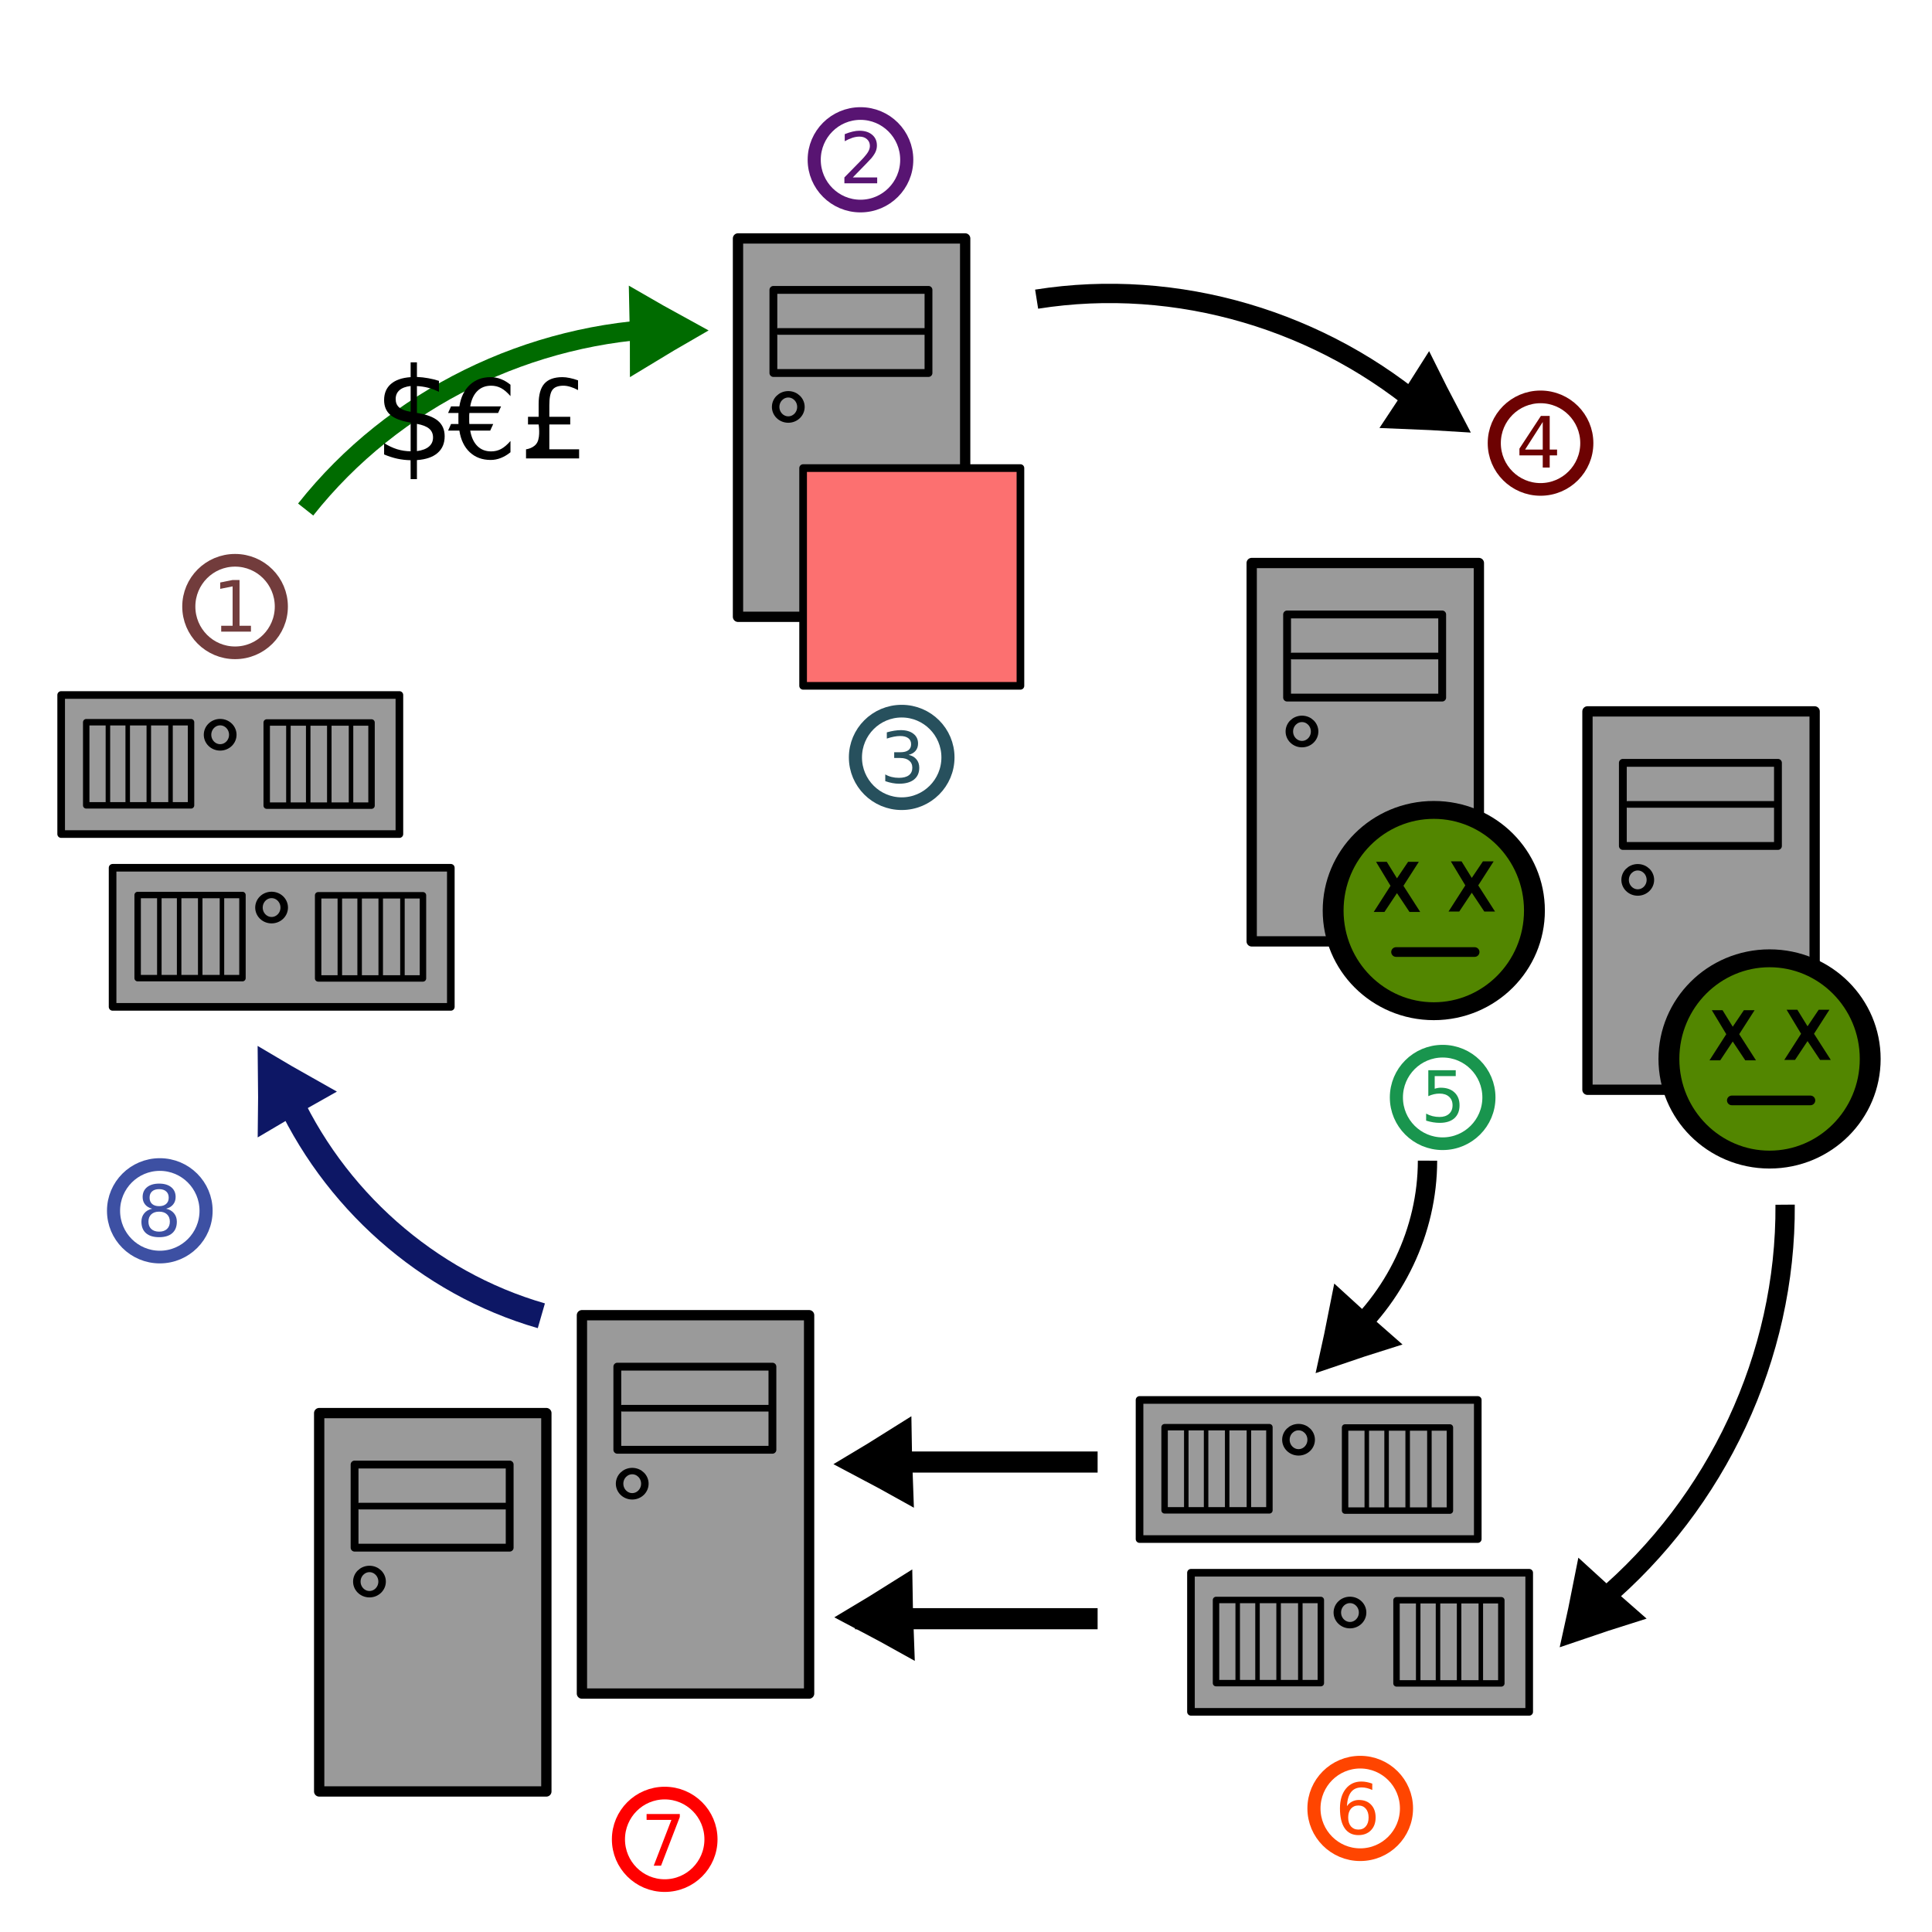 <?xml version="1.0" encoding="UTF-8" standalone="no"?>
<!-- Created with Inkscape (http://www.inkscape.org/) -->
<svg
   xmlns:svg="http://www.w3.org/2000/svg"
   xmlns="http://www.w3.org/2000/svg"
   version="1.0"
   width="3000"
   height="3000"
   id="svg2">
  <defs
     id="defs4" />
  <g
     id="layer1">
    <path
       d="M 94.979,1079.167 L 620.179,1079.167 L 620.179,1295.158 L 94.979,1295.158 L 94.979,1079.167 z "
       style="fill:#959595;fill-opacity:0.949;stroke:#000000;stroke-width:11.84;stroke-linecap:round;stroke-linejoin:round;stroke-miterlimit:4;stroke-opacity:1"
       id="rect1307" />
    <path
       d="M 133.878,1121.461 L 296.644,1121.461 L 296.644,1250.551 L 133.878,1250.551 L 133.878,1121.461 z "
       style="fill:none;fill-opacity:0.949;stroke:#000000;stroke-width:10;stroke-linecap:round;stroke-linejoin:round;stroke-miterlimit:4;stroke-opacity:1"
       id="rect2183" />
    <path
       d="M 123.477,626.762 C 123.477,637.611 115.939,646.406 106.639,646.406 C 97.34,646.406 89.802,637.611 89.802,626.762 C 89.802,615.913 97.34,607.118 106.639,607.118 C 115.939,607.118 123.477,615.913 123.477,626.762 z "
       transform="matrix(1.165,0,0,0.998,217.64,515.428)"
       style="opacity:1;fill:none;fill-opacity:0.949;stroke:#000000;stroke-width:10;stroke-linecap:round;stroke-linejoin:round;stroke-miterlimit:4;stroke-dasharray:none;stroke-opacity:1"
       id="path2186" />
    <path
       d="M 167.559,1125.079 C 167.559,1247.117 167.559,1247.117 167.559,1247.117 L 167.559,1247.117 L 167.559,1247.117"
       style="fill:none;fill-opacity:0.75;fill-rule:evenodd;stroke:#000000;stroke-width:7;stroke-linecap:round;stroke-linejoin:round;stroke-miterlimit:4;stroke-dasharray:none;stroke-opacity:1"
       id="path2190" />
    <path
       d="M 198.316,1123.591 C 198.316,1245.628 198.316,1245.628 198.316,1245.628 L 198.316,1245.628 L 198.316,1245.628"
       style="fill:none;fill-opacity:0.75;fill-rule:evenodd;stroke:#000000;stroke-width:7;stroke-linecap:round;stroke-linejoin:round;stroke-miterlimit:4;stroke-dasharray:none;stroke-opacity:1"
       id="path3065" />
    <path
       d="M 231.058,1123.591 C 231.058,1245.628 231.058,1245.628 231.058,1245.628 L 231.058,1245.628 L 231.058,1245.628"
       style="fill:none;fill-opacity:0.75;fill-rule:evenodd;stroke:#000000;stroke-width:7;stroke-linecap:round;stroke-linejoin:round;stroke-miterlimit:4;stroke-dasharray:none;stroke-opacity:1"
       id="path3067" />
    <path
       d="M 264.792,1125.575 C 264.792,1247.613 264.792,1247.613 264.792,1247.613 L 264.792,1247.613 L 264.792,1247.613"
       style="fill:none;fill-opacity:0.75;fill-rule:evenodd;stroke:#000000;stroke-width:7;stroke-linecap:round;stroke-linejoin:round;stroke-miterlimit:4;stroke-dasharray:none;stroke-opacity:1"
       id="path3069" />
    <path
       d="M 414.15,1121.885 L 576.915,1121.885 L 576.915,1250.975 L 414.15,1250.975 L 414.15,1121.885 z "
       style="fill:none;fill-opacity:0.949;stroke:#000000;stroke-width:10;stroke-linecap:round;stroke-linejoin:round;stroke-miterlimit:4;stroke-opacity:1"
       id="path3073" />
    <path
       d="M 447.83,1125.502 C 447.83,1247.54 447.83,1247.54 447.83,1247.54 L 447.83,1247.54 L 447.83,1247.54"
       style="fill:none;fill-opacity:0.75;fill-rule:evenodd;stroke:#000000;stroke-width:7;stroke-linecap:round;stroke-linejoin:round;stroke-miterlimit:4;stroke-dasharray:none;stroke-opacity:1"
       id="path3077" />
    <path
       d="M 478.588,1124.014 C 478.588,1246.052 478.588,1246.052 478.588,1246.052 L 478.588,1246.052 L 478.588,1246.052"
       style="fill:none;fill-opacity:0.75;fill-rule:evenodd;stroke:#000000;stroke-width:7;stroke-linecap:round;stroke-linejoin:round;stroke-miterlimit:4;stroke-dasharray:none;stroke-opacity:1"
       id="path3079" />
    <path
       d="M 511.329,1124.014 C 511.329,1246.052 511.329,1246.052 511.329,1246.052 L 511.329,1246.052 L 511.329,1246.052"
       style="fill:none;fill-opacity:0.75;fill-rule:evenodd;stroke:#000000;stroke-width:7;stroke-linecap:round;stroke-linejoin:round;stroke-miterlimit:4;stroke-dasharray:none;stroke-opacity:1"
       id="path3081" />
    <path
       d="M 545.063,1125.998 C 545.063,1248.036 545.063,1248.036 545.063,1248.036 L 545.063,1248.036 L 545.063,1248.036"
       style="fill:none;fill-opacity:0.75;fill-rule:evenodd;stroke:#000000;stroke-width:7;stroke-linecap:round;stroke-linejoin:round;stroke-miterlimit:4;stroke-dasharray:none;stroke-opacity:1"
       id="path3083" />
    <path
       d="M 174.831,1347.478 L 700.031,1347.478 L 700.031,1563.469 L 174.831,1563.469 L 174.831,1347.478 z "
       style="fill:#959595;fill-opacity:0.949;stroke:#000000;stroke-width:11.84;stroke-linecap:round;stroke-linejoin:round;stroke-miterlimit:4;stroke-opacity:1"
       id="path3095" />
    <path
       d="M 213.73,1389.773 L 376.495,1389.773 L 376.495,1518.862 L 213.73,1518.862 L 213.73,1389.773 z "
       style="fill:none;fill-opacity:0.949;stroke:#000000;stroke-width:10;stroke-linecap:round;stroke-linejoin:round;stroke-miterlimit:4;stroke-opacity:1"
       id="path3097" />
    <path
       d="M 123.477,626.762 C 123.477,637.611 115.939,646.406 106.639,646.406 C 97.34,646.406 89.802,637.611 89.802,626.762 C 89.802,615.913 97.34,607.118 106.639,607.118 C 115.939,607.118 123.477,615.913 123.477,626.762 z "
       transform="matrix(1.165,0,0,0.998,297.491,783.74)"
       style="opacity:1;fill:#959595;fill-opacity:0.949;stroke:#000000;stroke-width:10;stroke-linecap:round;stroke-linejoin:round;stroke-miterlimit:4;stroke-dasharray:none;stroke-opacity:1"
       id="path3099" />
    <path
       d="M 247.41,1393.39 C 247.41,1515.428 247.41,1515.428 247.41,1515.428 L 247.41,1515.428 L 247.41,1515.428"
       style="fill:none;fill-opacity:0.75;fill-rule:evenodd;stroke:#000000;stroke-width:7;stroke-linecap:round;stroke-linejoin:round;stroke-miterlimit:4;stroke-dasharray:none;stroke-opacity:1"
       id="path3101" />
    <path
       d="M 278.168,1391.902 C 278.168,1513.939 278.168,1513.939 278.168,1513.939 L 278.168,1513.939 L 278.168,1513.939"
       style="fill:none;fill-opacity:0.75;fill-rule:evenodd;stroke:#000000;stroke-width:7;stroke-linecap:round;stroke-linejoin:round;stroke-miterlimit:4;stroke-dasharray:none;stroke-opacity:1"
       id="path3103" />
    <path
       d="M 310.91,1391.902 C 310.91,1513.939 310.91,1513.939 310.91,1513.939 L 310.91,1513.939 L 310.91,1513.939"
       style="fill:none;fill-opacity:0.75;fill-rule:evenodd;stroke:#000000;stroke-width:7;stroke-linecap:round;stroke-linejoin:round;stroke-miterlimit:4;stroke-dasharray:none;stroke-opacity:1"
       id="path3105" />
    <path
       d="M 344.644,1393.886 C 344.644,1515.924 344.644,1515.924 344.644,1515.924 L 344.644,1515.924 L 344.644,1515.924"
       style="fill:none;fill-opacity:0.75;fill-rule:evenodd;stroke:#000000;stroke-width:7;stroke-linecap:round;stroke-linejoin:round;stroke-miterlimit:4;stroke-dasharray:none;stroke-opacity:1"
       id="path3107" />
    <path
       d="M 494.001,1390.196 L 656.766,1390.196 L 656.766,1519.286 L 494.001,1519.286 L 494.001,1390.196 z "
       style="fill:none;fill-opacity:0.949;stroke:#000000;stroke-width:10;stroke-linecap:round;stroke-linejoin:round;stroke-miterlimit:4;stroke-opacity:1"
       id="path3109" />
    <path
       d="M 527.682,1393.813 C 527.682,1515.851 527.682,1515.851 527.682,1515.851 L 527.682,1515.851 L 527.682,1515.851"
       style="fill:none;fill-opacity:0.75;fill-rule:evenodd;stroke:#000000;stroke-width:7;stroke-linecap:round;stroke-linejoin:round;stroke-miterlimit:4;stroke-dasharray:none;stroke-opacity:1"
       id="path3111" />
    <path
       d="M 558.439,1392.325 C 558.439,1514.363 558.439,1514.363 558.439,1514.363 L 558.439,1514.363 L 558.439,1514.363"
       style="fill:none;fill-opacity:0.75;fill-rule:evenodd;stroke:#000000;stroke-width:7;stroke-linecap:round;stroke-linejoin:round;stroke-miterlimit:4;stroke-dasharray:none;stroke-opacity:1"
       id="path3113" />
    <path
       d="M 591.181,1392.325 C 591.181,1514.363 591.181,1514.363 591.181,1514.363 L 591.181,1514.363 L 591.181,1514.363"
       style="fill:none;fill-opacity:0.75;fill-rule:evenodd;stroke:#000000;stroke-width:7;stroke-linecap:round;stroke-linejoin:round;stroke-miterlimit:4;stroke-dasharray:none;stroke-opacity:1"
       id="path3115" />
    <path
       d="M 624.915,1394.31 C 624.915,1516.347 624.915,1516.347 624.915,1516.347 L 624.915,1516.347 L 624.915,1516.347"
       style="fill:none;fill-opacity:0.75;fill-rule:evenodd;stroke:#000000;stroke-width:7;stroke-linecap:round;stroke-linejoin:round;stroke-miterlimit:4;stroke-dasharray:none;stroke-opacity:1"
       id="path3117" />
    <path
       d="M 373.333,266.667 C 373.333,310.849 338.71,346.667 296,346.667 C 253.29,346.667 218.667,310.849 218.667,266.667 C 218.667,222.484 253.29,186.667 296,186.667 C 338.71,186.667 373.333,222.484 373.333,266.667 z "
       transform="matrix(0.929,0,0,0.898,90.031,702.382)"
       style="opacity:1;fill:none;fill-opacity:1;stroke:#723c3c;stroke-width:21.908;stroke-linecap:round;stroke-linejoin:round;stroke-miterlimit:4;stroke-dasharray:none;stroke-opacity:1"
       id="path3119" />
    <path
       d="M 343.481,971.698 L 361.205,971.698 L 361.205,910.521 L 341.923,914.388 L 341.923,904.505 L 361.098,900.638 L 371.948,900.638 L 371.948,971.698 L 389.672,971.698 L 389.672,980.828 L 343.481,980.828 L 343.481,971.698"
       style="font-size:48px;font-style:normal;font-variant:normal;font-weight:normal;font-stretch:normal;text-align:start;line-height:100%;writing-mode:lr-tb;text-anchor:start;fill:#723c3c;fill-opacity:1;stroke:none;stroke-width:1px;stroke-linecap:butt;stroke-linejoin:miter;stroke-opacity:1;font-family:Bitstream Vera Sans"
       id="text4867" />
    <path
       d="M 1145.952,957.756 L 1145.952,370.245 L 1498.714,370.245 L 1498.714,957.756 L 1145.952,957.756 z "
       style="fill:#959595;fill-opacity:0.949;stroke:#000000;stroke-width:16.004;stroke-linecap:round;stroke-linejoin:round;stroke-miterlimit:4;stroke-opacity:1"
       id="path5745" />
    <path
       d="M 1200.914,450.122 L 1441.753,450.122 L 1441.753,579.212 L 1200.914,579.212 L 1200.914,450.122 z "
       style="fill:none;fill-opacity:0.949;stroke:#000000;stroke-width:12.164;stroke-linecap:round;stroke-linejoin:round;stroke-miterlimit:4;stroke-opacity:1"
       id="path7495" />
    <path
       d="M 1436.713,514.667 C 1208.62,514.667 1208.62,514.667 1208.62,514.667 L 1208.62,514.667 L 1208.62,514.667"
       style="fill:none;fill-opacity:0.75;fill-rule:evenodd;stroke:#000000;stroke-width:10.292;stroke-linecap:round;stroke-linejoin:round;stroke-miterlimit:4;stroke-dasharray:none;stroke-opacity:1"
       id="path7497" />
    <path
       d="M 123.477,626.762 C 123.477,637.611 115.939,646.406 106.639,646.406 C 97.34,646.406 89.802,637.611 89.802,626.762 C 89.802,615.913 97.34,607.118 106.639,607.118 C 115.939,607.118 123.477,615.913 123.477,626.762 z "
       transform="matrix(1.165,0,0,0.998,1099.809,6.357)"
       style="opacity:1;fill:none;fill-opacity:0.949;stroke:#000000;stroke-width:10;stroke-linecap:round;stroke-linejoin:round;stroke-miterlimit:4;stroke-dasharray:none;stroke-opacity:1"
       id="path9245" />
    <path
       d="M 1943.619,1461.755 L 1943.619,874.245 L 2296.381,874.245 L 2296.381,1461.755 L 1943.619,1461.755 z "
       style="fill:#959595;fill-opacity:0.949;stroke:#000000;stroke-width:16.004;stroke-linecap:round;stroke-linejoin:round;stroke-miterlimit:4;stroke-opacity:1"
       id="path9247" />
    <path
       d="M 1998.581,954.122 L 2239.42,954.122 L 2239.42,1083.211 L 1998.581,1083.211 L 1998.581,954.122 z "
       style="fill:none;fill-opacity:0.949;stroke:#000000;stroke-width:12.164;stroke-linecap:round;stroke-linejoin:round;stroke-miterlimit:4;stroke-opacity:1"
       id="path9249" />
    <path
       d="M 2234.38,1018.667 C 2006.287,1018.667 2006.287,1018.667 2006.287,1018.667 L 2006.287,1018.667 L 2006.287,1018.667"
       style="fill:none;fill-opacity:0.75;fill-rule:evenodd;stroke:#000000;stroke-width:10.292;stroke-linecap:round;stroke-linejoin:round;stroke-miterlimit:4;stroke-dasharray:none;stroke-opacity:1"
       id="path9251" />
    <path
       d="M 123.477,626.762 C 123.477,637.611 115.939,646.406 106.639,646.406 C 97.34,646.406 89.802,637.611 89.802,626.762 C 89.802,615.913 97.34,607.118 106.639,607.118 C 115.939,607.118 123.477,615.913 123.477,626.762 z "
       transform="matrix(1.165,0,0,0.998,1897.476,510.357)"
       style="opacity:1;fill:none;fill-opacity:0.949;stroke:#000000;stroke-width:10;stroke-linecap:round;stroke-linejoin:round;stroke-miterlimit:4;stroke-dasharray:none;stroke-opacity:1"
       id="path9253" />
    <path
       d="M 495.619,2781.756 L 495.619,2194.244 L 848.381,2194.244 L 848.381,2781.756 L 495.619,2781.756 z "
       style="fill:#959595;fill-opacity:0.949;stroke:#000000;stroke-width:16.004;stroke-linecap:round;stroke-linejoin:round;stroke-miterlimit:4;stroke-opacity:1"
       id="path9263" />
    <path
       d="M 550.581,2274.122 L 791.42,2274.122 L 791.42,2403.211 L 550.581,2403.211 L 550.581,2274.122 z "
       style="fill:none;fill-opacity:0.949;stroke:#000000;stroke-width:12.164;stroke-linecap:round;stroke-linejoin:round;stroke-miterlimit:4;stroke-opacity:1"
       id="path9265" />
    <path
       d="M 786.38,2338.667 C 558.287,2338.667 558.287,2338.667 558.287,2338.667 L 558.287,2338.667 L 558.287,2338.667"
       style="fill:none;fill-opacity:0.75;fill-rule:evenodd;stroke:#000000;stroke-width:10.292;stroke-linecap:round;stroke-linejoin:round;stroke-miterlimit:4;stroke-dasharray:none;stroke-opacity:1"
       id="path9267" />
    <path
       d="M 123.477,626.762 C 123.477,637.611 115.939,646.406 106.639,646.406 C 97.34,646.406 89.802,637.611 89.802,626.762 C 89.802,615.913 97.34,607.118 106.639,607.118 C 115.939,607.118 123.477,615.913 123.477,626.762 z "
       transform="matrix(1.165,0,0,0.998,449.476,1830.357)"
       style="opacity:1;fill:none;fill-opacity:0.949;stroke:#000000;stroke-width:10;stroke-linecap:round;stroke-linejoin:round;stroke-miterlimit:4;stroke-dasharray:none;stroke-opacity:1"
       id="path9269" />
    <path
       d="M 903.619,2629.756 L 903.619,2042.245 L 1256.381,2042.245 L 1256.381,2629.756 L 903.619,2629.756 z "
       style="fill:#959595;fill-opacity:0.949;stroke:#000000;stroke-width:16.004;stroke-linecap:round;stroke-linejoin:round;stroke-miterlimit:4;stroke-opacity:1"
       id="path9271" />
    <path
       d="M 958.581,2122.122 L 1199.42,2122.122 L 1199.42,2251.211 L 958.581,2251.211 L 958.581,2122.122 z "
       style="fill:none;fill-opacity:0.949;stroke:#000000;stroke-width:12.164;stroke-linecap:round;stroke-linejoin:round;stroke-miterlimit:4;stroke-opacity:1"
       id="path9273" />
    <path
       d="M 1194.38,2186.667 C 966.287,2186.667 966.287,2186.667 966.287,2186.667 L 966.287,2186.667 L 966.287,2186.667"
       style="fill:none;fill-opacity:0.75;fill-rule:evenodd;stroke:#000000;stroke-width:10.292;stroke-linecap:round;stroke-linejoin:round;stroke-miterlimit:4;stroke-dasharray:none;stroke-opacity:1"
       id="path9275" />
    <path
       d="M 123.477,626.762 C 123.477,637.611 115.939,646.406 106.639,646.406 C 97.34,646.406 89.802,637.611 89.802,626.762 C 89.802,615.913 97.34,607.118 106.639,607.118 C 115.939,607.118 123.477,615.913 123.477,626.762 z "
       transform="matrix(1.165,0,0,0.998,857.476,1678.357)"
       style="opacity:1;fill:none;fill-opacity:0.949;stroke:#000000;stroke-width:10;stroke-linecap:round;stroke-linejoin:round;stroke-miterlimit:4;stroke-dasharray:none;stroke-opacity:1"
       id="path9277" />
    <path
       d="M 1769.474,2173.849 L 2294.674,2173.849 L 2294.674,2389.84 L 1769.474,2389.84 L 1769.474,2173.849 z "
       style="fill:#959595;fill-opacity:0.949;stroke:#000000;stroke-width:11.84;stroke-linecap:round;stroke-linejoin:round;stroke-miterlimit:4;stroke-opacity:1"
       id="path9279" />
    <path
       d="M 1808.373,2216.143 L 1971.139,2216.143 L 1971.139,2345.233 L 1808.373,2345.233 L 1808.373,2216.143 z "
       style="fill:none;fill-opacity:0.949;stroke:#000000;stroke-width:10;stroke-linecap:round;stroke-linejoin:round;stroke-miterlimit:4;stroke-opacity:1"
       id="path9281" />
    <path
       d="M 123.477,626.762 C 123.477,637.611 115.939,646.406 106.639,646.406 C 97.34,646.406 89.802,637.611 89.802,626.762 C 89.802,615.913 97.34,607.118 106.639,607.118 C 115.939,607.118 123.477,615.913 123.477,626.762 z "
       transform="matrix(1.165,0,0,0.998,1892.135,1610.11)"
       style="opacity:1;fill:none;fill-opacity:0.949;stroke:#000000;stroke-width:10;stroke-linecap:round;stroke-linejoin:round;stroke-miterlimit:4;stroke-dasharray:none;stroke-opacity:1"
       id="path9283" />
    <path
       d="M 1842.054,2219.761 C 1842.054,2341.798 1842.054,2341.798 1842.054,2341.798 L 1842.054,2341.798 L 1842.054,2341.798"
       style="fill:none;fill-opacity:0.75;fill-rule:evenodd;stroke:#000000;stroke-width:7;stroke-linecap:round;stroke-linejoin:round;stroke-miterlimit:4;stroke-dasharray:none;stroke-opacity:1"
       id="path9285" />
    <path
       d="M 1872.811,2218.273 C 1872.811,2340.31 1872.811,2340.31 1872.811,2340.31 L 1872.811,2340.31 L 1872.811,2340.31"
       style="fill:none;fill-opacity:0.75;fill-rule:evenodd;stroke:#000000;stroke-width:7;stroke-linecap:round;stroke-linejoin:round;stroke-miterlimit:4;stroke-dasharray:none;stroke-opacity:1"
       id="path9287" />
    <path
       d="M 1905.553,2218.273 C 1905.553,2340.31 1905.553,2340.31 1905.553,2340.31 L 1905.553,2340.31 L 1905.553,2340.31"
       style="fill:none;fill-opacity:0.75;fill-rule:evenodd;stroke:#000000;stroke-width:7;stroke-linecap:round;stroke-linejoin:round;stroke-miterlimit:4;stroke-dasharray:none;stroke-opacity:1"
       id="path9289" />
    <path
       d="M 1939.287,2220.257 C 1939.287,2342.295 1939.287,2342.295 1939.287,2342.295 L 1939.287,2342.295 L 1939.287,2342.295"
       style="fill:none;fill-opacity:0.75;fill-rule:evenodd;stroke:#000000;stroke-width:7;stroke-linecap:round;stroke-linejoin:round;stroke-miterlimit:4;stroke-dasharray:none;stroke-opacity:1"
       id="path9291" />
    <path
       d="M 2088.644,2216.567 L 2251.41,2216.567 L 2251.41,2345.657 L 2088.644,2345.657 L 2088.644,2216.567 z "
       style="fill:none;fill-opacity:0.949;stroke:#000000;stroke-width:10;stroke-linecap:round;stroke-linejoin:round;stroke-miterlimit:4;stroke-opacity:1"
       id="path9293" />
    <path
       d="M 2122.325,2220.184 C 2122.325,2342.222 2122.325,2342.222 2122.325,2342.222 L 2122.325,2342.222 L 2122.325,2342.222"
       style="fill:none;fill-opacity:0.75;fill-rule:evenodd;stroke:#000000;stroke-width:7;stroke-linecap:round;stroke-linejoin:round;stroke-miterlimit:4;stroke-dasharray:none;stroke-opacity:1"
       id="path9295" />
    <path
       d="M 2153.083,2218.696 C 2153.083,2340.734 2153.083,2340.734 2153.083,2340.734 L 2153.083,2340.734 L 2153.083,2340.734"
       style="fill:none;fill-opacity:0.75;fill-rule:evenodd;stroke:#000000;stroke-width:7;stroke-linecap:round;stroke-linejoin:round;stroke-miterlimit:4;stroke-dasharray:none;stroke-opacity:1"
       id="path9297" />
    <path
       d="M 2185.824,2218.696 C 2185.824,2340.734 2185.824,2340.734 2185.824,2340.734 L 2185.824,2340.734 L 2185.824,2340.734"
       style="fill:none;fill-opacity:0.75;fill-rule:evenodd;stroke:#000000;stroke-width:7;stroke-linecap:round;stroke-linejoin:round;stroke-miterlimit:4;stroke-dasharray:none;stroke-opacity:1"
       id="path9299" />
    <path
       d="M 2219.558,2220.68 C 2219.558,2342.718 2219.558,2342.718 2219.558,2342.718 L 2219.558,2342.718 L 2219.558,2342.718"
       style="fill:none;fill-opacity:0.75;fill-rule:evenodd;stroke:#000000;stroke-width:7;stroke-linecap:round;stroke-linejoin:round;stroke-miterlimit:4;stroke-dasharray:none;stroke-opacity:1"
       id="path9301" />
    <path
       d="M 1849.326,2442.16 L 2374.526,2442.16 L 2374.526,2658.151 L 1849.326,2658.151 L 1849.326,2442.16 z "
       style="fill:#959595;fill-opacity:0.949;stroke:#000000;stroke-width:11.84;stroke-linecap:round;stroke-linejoin:round;stroke-miterlimit:4;stroke-opacity:1"
       id="path9303" />
    <path
       d="M 1888.225,2484.455 L 2050.99,2484.455 L 2050.99,2613.544 L 1888.225,2613.544 L 1888.225,2484.455 z "
       style="fill:none;fill-opacity:0.949;stroke:#000000;stroke-width:10;stroke-linecap:round;stroke-linejoin:round;stroke-miterlimit:4;stroke-opacity:1"
       id="path9305" />
    <path
       d="M 123.477,626.762 C 123.477,637.611 115.939,646.406 106.639,646.406 C 97.34,646.406 89.802,637.611 89.802,626.762 C 89.802,615.913 97.34,607.118 106.639,607.118 C 115.939,607.118 123.477,615.913 123.477,626.762 z "
       transform="matrix(1.165,0,0,0.998,1971.986,1878.422)"
       style="opacity:1;fill:none;fill-opacity:0.949;stroke:#000000;stroke-width:10;stroke-linecap:round;stroke-linejoin:round;stroke-miterlimit:4;stroke-dasharray:none;stroke-opacity:1"
       id="path9307" />
    <path
       d="M 1921.905,2488.072 C 1921.905,2610.11 1921.905,2610.11 1921.905,2610.11 L 1921.905,2610.11 L 1921.905,2610.11"
       style="fill:none;fill-opacity:0.75;fill-rule:evenodd;stroke:#000000;stroke-width:7;stroke-linecap:round;stroke-linejoin:round;stroke-miterlimit:4;stroke-dasharray:none;stroke-opacity:1"
       id="path9309" />
    <path
       d="M 1952.663,2486.584 C 1952.663,2608.621 1952.663,2608.621 1952.663,2608.621 L 1952.663,2608.621 L 1952.663,2608.621"
       style="fill:none;fill-opacity:0.75;fill-rule:evenodd;stroke:#000000;stroke-width:7;stroke-linecap:round;stroke-linejoin:round;stroke-miterlimit:4;stroke-dasharray:none;stroke-opacity:1"
       id="path9311" />
    <path
       d="M 1985.405,2486.584 C 1985.405,2608.621 1985.405,2608.621 1985.405,2608.621 L 1985.405,2608.621 L 1985.405,2608.621"
       style="fill:none;fill-opacity:0.75;fill-rule:evenodd;stroke:#000000;stroke-width:7;stroke-linecap:round;stroke-linejoin:round;stroke-miterlimit:4;stroke-dasharray:none;stroke-opacity:1"
       id="path9313" />
    <path
       d="M 2019.139,2488.568 C 2019.139,2610.606 2019.139,2610.606 2019.139,2610.606 L 2019.139,2610.606 L 2019.139,2610.606"
       style="fill:none;fill-opacity:0.75;fill-rule:evenodd;stroke:#000000;stroke-width:7;stroke-linecap:round;stroke-linejoin:round;stroke-miterlimit:4;stroke-dasharray:none;stroke-opacity:1"
       id="path9315" />
    <path
       d="M 2168.496,2484.878 L 2331.262,2484.878 L 2331.262,2613.968 L 2168.496,2613.968 L 2168.496,2484.878 z "
       style="fill:none;fill-opacity:0.949;stroke:#000000;stroke-width:10;stroke-linecap:round;stroke-linejoin:round;stroke-miterlimit:4;stroke-opacity:1"
       id="path9317" />
    <path
       d="M 2202.177,2488.495 C 2202.177,2610.533 2202.177,2610.533 2202.177,2610.533 L 2202.177,2610.533 L 2202.177,2610.533"
       style="fill:none;fill-opacity:0.75;fill-rule:evenodd;stroke:#000000;stroke-width:7;stroke-linecap:round;stroke-linejoin:round;stroke-miterlimit:4;stroke-dasharray:none;stroke-opacity:1"
       id="path9319" />
    <path
       d="M 2232.934,2487.007 C 2232.934,2609.045 2232.934,2609.045 2232.934,2609.045 L 2232.934,2609.045 L 2232.934,2609.045"
       style="fill:none;fill-opacity:0.75;fill-rule:evenodd;stroke:#000000;stroke-width:7;stroke-linecap:round;stroke-linejoin:round;stroke-miterlimit:4;stroke-dasharray:none;stroke-opacity:1"
       id="path9321" />
    <path
       d="M 2265.676,2487.007 C 2265.676,2609.045 2265.676,2609.045 2265.676,2609.045 L 2265.676,2609.045 L 2265.676,2609.045"
       style="fill:none;fill-opacity:0.75;fill-rule:evenodd;stroke:#000000;stroke-width:7;stroke-linecap:round;stroke-linejoin:round;stroke-miterlimit:4;stroke-dasharray:none;stroke-opacity:1"
       id="path9323" />
    <path
       d="M 2299.41,2488.992 C 2299.41,2611.029 2299.41,2611.029 2299.41,2611.029 L 2299.41,2611.029 L 2299.41,2611.029"
       style="fill:none;fill-opacity:0.75;fill-rule:evenodd;stroke:#000000;stroke-width:7;stroke-linecap:round;stroke-linejoin:round;stroke-miterlimit:4;stroke-dasharray:none;stroke-opacity:1"
       id="path9325" />
    <path
       d="M 1247.069,1064.954 L 1247.069,726.829 L 1584.525,726.829 L 1584.525,1064.954 L 1247.069,1064.954 z "
       style="fill:#fc7070;fill-opacity:1;stroke:#000000;stroke-width:11.875;stroke-linecap:round;stroke-linejoin:round;stroke-miterlimit:4;stroke-opacity:1"
       id="path9327" />
    <path
       d="M 123.477,626.762 C 123.477,637.611 115.939,646.406 106.639,646.406 C 97.34,646.406 89.802,637.611 89.802,626.762 C 89.802,615.913 97.34,607.118 106.639,607.118 C 115.939,607.118 123.477,615.913 123.477,626.762 z "
       transform="matrix(9.282,0,0,7.956,1236.555,-3572.604)"
       style="opacity:1;fill:#528600;fill-opacity:1;stroke:#000000;stroke-width:3.491;stroke-linecap:round;stroke-linejoin:round;stroke-miterlimit:4;stroke-dasharray:none;stroke-opacity:1"
       id="path11077" />
    <path
       d="M 2133.117,1416.081 L 2159.167,1375.475 L 2136.716,1338.2 L 2153.367,1338.2 L 2169.211,1363.874 L 2186.506,1338.2 L 2203.157,1338.2 L 2179.255,1375.475 L 2205.305,1416.081 L 2188.655,1416.081 L 2169.211,1386.862 L 2149.768,1416.081 L 2133.117,1416.081"
       style="font-size:48px;font-style:normal;font-variant:normal;font-weight:normal;font-stretch:normal;text-align:start;line-height:100%;writing-mode:lr-tb;text-anchor:start;fill:#000000;fill-opacity:1;stroke:none;stroke-width:1px;stroke-linecap:butt;stroke-linejoin:miter;stroke-opacity:1;font-family:Bitstream Vera Sans"
       id="text12825" />
    <path
       d="M 2249.275,1415.423 L 2275.325,1374.818 L 2252.874,1337.542 L 2269.524,1337.542 L 2285.369,1363.216 L 2302.664,1337.542 L 2319.314,1337.542 L 2295.413,1374.818 L 2321.463,1415.423 L 2304.812,1415.423 L 2285.369,1386.205 L 2265.926,1415.423 L 2249.275,1415.423"
       style="font-size:48px;font-style:normal;font-variant:normal;font-weight:normal;font-stretch:normal;text-align:start;line-height:100%;writing-mode:lr-tb;text-anchor:start;fill:#000000;fill-opacity:1;stroke:none;stroke-width:1px;stroke-linecap:butt;stroke-linejoin:miter;stroke-opacity:1;font-family:Bitstream Vera Sans"
       id="path12830" />
    <path
       d="M 2289.819,1478.306 C 2167.782,1478.306 2167.782,1478.306 2167.782,1478.306 L 2167.782,1478.306 L 2167.782,1478.306"
       style="fill:none;fill-opacity:0.75;fill-rule:evenodd;stroke:#000000;stroke-width:15;stroke-linecap:round;stroke-linejoin:round;stroke-miterlimit:4;stroke-dasharray:none;stroke-opacity:1"
       id="path12832" />
    <path
       d="M 2465.002,1692.162 L 2465.002,1104.651 L 2817.764,1104.651 L 2817.764,1692.162 L 2465.002,1692.162 z "
       style="fill:#959595;fill-opacity:0.949;stroke:#000000;stroke-width:16.004;stroke-linecap:round;stroke-linejoin:round;stroke-miterlimit:4;stroke-opacity:1"
       id="path13707" />
    <path
       d="M 2519.963,1184.528 L 2760.802,1184.528 L 2760.802,1313.618 L 2519.963,1313.618 L 2519.963,1184.528 z "
       style="fill:none;fill-opacity:0.949;stroke:#000000;stroke-width:12.164;stroke-linecap:round;stroke-linejoin:round;stroke-miterlimit:4;stroke-opacity:1"
       id="path13709" />
    <path
       d="M 2755.763,1249.073 C 2527.669,1249.073 2527.669,1249.073 2527.669,1249.073 L 2527.669,1249.073 L 2527.669,1249.073"
       style="fill:none;fill-opacity:0.75;fill-rule:evenodd;stroke:#000000;stroke-width:10.292;stroke-linecap:round;stroke-linejoin:round;stroke-miterlimit:4;stroke-dasharray:none;stroke-opacity:1"
       id="path13711" />
    <path
       d="M 123.477,626.762 C 123.477,637.611 115.939,646.406 106.639,646.406 C 97.34,646.406 89.802,637.611 89.802,626.762 C 89.802,615.913 97.34,607.118 106.639,607.118 C 115.939,607.118 123.477,615.913 123.477,626.762 z "
       transform="matrix(1.165,0,0,0.998,2418.859,740.764)"
       style="opacity:1;fill:none;fill-opacity:0.949;stroke:#000000;stroke-width:10;stroke-linecap:round;stroke-linejoin:round;stroke-miterlimit:4;stroke-dasharray:none;stroke-opacity:1"
       id="path13713" />
    <path
       d="M 123.477,626.762 C 123.477,637.611 115.939,646.406 106.639,646.406 C 97.34,646.406 89.802,637.611 89.802,626.762 C 89.802,615.913 97.34,607.118 106.639,607.118 C 115.939,607.118 123.477,615.913 123.477,626.762 z "
       transform="matrix(9.282,0,0,7.956,1757.938,-3342.197)"
       style="opacity:1;fill:#528600;fill-opacity:1;stroke:#000000;stroke-width:3.491;stroke-linecap:round;stroke-linejoin:round;stroke-miterlimit:4;stroke-dasharray:none;stroke-opacity:1"
       id="path13715" />
    <path
       d="M 2654.5,1646.488 L 2680.55,1605.882 L 2658.099,1568.607 L 2674.749,1568.607 L 2690.594,1594.281 L 2707.889,1568.607 L 2724.539,1568.607 L 2700.638,1605.882 L 2726.688,1646.488 L 2710.037,1646.488 L 2690.594,1617.269 L 2671.151,1646.488 L 2654.5,1646.488"
       style="font-size:48px;font-style:normal;font-variant:normal;font-weight:normal;font-stretch:normal;text-align:start;line-height:100%;writing-mode:lr-tb;text-anchor:start;fill:#000000;fill-opacity:1;stroke:none;stroke-width:1px;stroke-linecap:butt;stroke-linejoin:miter;stroke-opacity:1;font-family:Bitstream Vera Sans"
       id="path13717" />
    <path
       d="M 2770.658,1645.83 L 2796.708,1605.225 L 2774.256,1567.949 L 2790.907,1567.949 L 2806.752,1593.623 L 2824.046,1567.949 L 2840.697,1567.949 L 2816.796,1605.225 L 2842.845,1645.83 L 2826.195,1645.83 L 2806.752,1616.611 L 2787.308,1645.83 L 2770.658,1645.83"
       style="font-size:48px;font-style:normal;font-variant:normal;font-weight:normal;font-stretch:normal;text-align:start;line-height:100%;writing-mode:lr-tb;text-anchor:start;fill:#000000;fill-opacity:1;stroke:none;stroke-width:1px;stroke-linecap:butt;stroke-linejoin:miter;stroke-opacity:1;font-family:Bitstream Vera Sans"
       id="path13719" />
    <path
       d="M 2811.202,1708.713 C 2689.164,1708.713 2689.164,1708.713 2689.164,1708.713 L 2689.164,1708.713 L 2689.164,1708.713"
       style="fill:none;fill-opacity:0.75;fill-rule:evenodd;stroke:#000000;stroke-width:15;stroke-linecap:round;stroke-linejoin:round;stroke-miterlimit:4;stroke-dasharray:none;stroke-opacity:1"
       id="path13721" />
    <path
       d="M 373.333,266.667 C 373.333,310.849 338.71,346.667 296,346.667 C 253.29,346.667 218.667,310.849 218.667,266.667 C 218.667,222.484 253.29,186.667 296,186.667 C 338.71,186.667 373.333,222.484 373.333,266.667 z "
       transform="matrix(0.929,0,0,0.898,1061.161,8.651)"
       style="opacity:1;fill:none;fill-opacity:1;stroke:#581472;stroke-width:21.908;stroke-linecap:round;stroke-linejoin:round;stroke-miterlimit:4;stroke-dasharray:none;stroke-opacity:1"
       id="path13723" />
    <path
       d="M 373.333,266.667 C 373.333,310.849 338.71,346.667 296,346.667 C 253.29,346.667 218.667,310.849 218.667,266.667 C 218.667,222.484 253.29,186.667 296,186.667 C 338.71,186.667 373.333,222.484 373.333,266.667 z "
       transform="matrix(0.929,0,0,0.898,2117.161,448.651)"
       style="opacity:1;fill:none;fill-opacity:1;stroke:#6d0202;stroke-width:21.908;stroke-linecap:round;stroke-linejoin:round;stroke-miterlimit:4;stroke-dasharray:none;stroke-opacity:1"
       id="path13727" />
    <path
       d="M 373.333,266.667 C 373.333,310.849 338.71,346.667 296,346.667 C 253.29,346.667 218.667,310.849 218.667,266.667 C 218.667,222.484 253.29,186.667 296,186.667 C 338.71,186.667 373.333,222.484 373.333,266.667 z "
       transform="matrix(0.929,0,0,0.898,1125.161,936.651)"
       style="opacity:1;fill:none;fill-opacity:1;stroke:#27505d;stroke-width:21.908;stroke-linecap:round;stroke-linejoin:round;stroke-miterlimit:4;stroke-dasharray:none;stroke-opacity:1"
       id="path13731" />
    <path
       d="M 373.333,266.667 C 373.333,310.849 338.71,346.667 296,346.667 C 253.29,346.667 218.667,310.849 218.667,266.667 C 218.667,222.484 253.29,186.667 296,186.667 C 338.71,186.667 373.333,222.484 373.333,266.667 z "
       transform="matrix(0.929,0,0,0.898,1965.161,1464.651)"
       style="opacity:1;fill:none;fill-opacity:1;stroke:#19954e;stroke-width:21.908;stroke-linecap:round;stroke-linejoin:round;stroke-miterlimit:4;stroke-dasharray:none;stroke-opacity:1"
       id="path13735" />
    <path
       d="M 373.333,266.667 C 373.333,310.849 338.71,346.667 296,346.667 C 253.29,346.667 218.667,310.849 218.667,266.667 C 218.667,222.484 253.29,186.667 296,186.667 C 338.71,186.667 373.333,222.484 373.333,266.667 z "
       transform="matrix(0.929,0,0,0.898,1837.161,2568.651)"
       style="opacity:1;fill:none;fill-opacity:1;stroke:#ff4500;stroke-width:21.908;stroke-linecap:round;stroke-linejoin:round;stroke-miterlimit:4;stroke-dasharray:none;stroke-opacity:1"
       id="path13739" />
    <path
       d="M 373.333,266.667 C 373.333,310.849 338.71,346.667 296,346.667 C 253.29,346.667 218.667,310.849 218.667,266.667 C 218.667,222.484 253.29,186.667 296,186.667 C 338.71,186.667 373.333,222.484 373.333,266.667 z "
       transform="matrix(0.929,0,0,0.898,757.161,2616.651)"
       style="opacity:1;fill:none;fill-opacity:1;stroke:#ff0000;stroke-width:21.908;stroke-linecap:round;stroke-linejoin:round;stroke-miterlimit:4;stroke-dasharray:none;stroke-opacity:1"
       id="path13743" />
    <path
       d="M 373.333,266.667 C 373.333,310.849 338.71,346.667 296,346.667 C 253.29,346.667 218.667,310.849 218.667,266.667 C 218.667,222.484 253.29,186.667 296,186.667 C 338.71,186.667 373.333,222.484 373.333,266.667 z "
       transform="matrix(0.929,0,0,0.898,-26.839,1640.651)"
       style="opacity:1;fill:none;fill-opacity:1;stroke:#3d50a3;stroke-width:21.908;stroke-linecap:round;stroke-linejoin:round;stroke-miterlimit:4;stroke-dasharray:none;stroke-opacity:1"
       id="path13747" />
    <path
       d="M 1324.222,275.506 L 1362.088,275.506 L 1362.088,284.637 L 1311.17,284.637 L 1311.17,275.506 C 1315.288,271.245 1320.892,265.534 1327.982,258.372 C 1335.107,251.175 1339.583,246.538 1341.409,244.461 C 1344.883,240.558 1347.3,237.264 1348.66,234.579 C 1350.057,231.857 1350.755,229.19 1350.755,226.576 C 1350.755,222.315 1349.251,218.841 1346.243,216.156 C 1343.271,213.47 1339.386,212.127 1334.588,212.127 C 1331.186,212.127 1327.588,212.718 1323.792,213.9 C 1320.033,215.082 1316.004,216.872 1311.707,219.271 L 1311.707,208.314 C 1316.076,206.559 1320.158,205.235 1323.953,204.339 C 1327.749,203.444 1331.222,202.997 1334.373,202.996 C 1342.68,202.997 1349.305,205.073 1354.246,209.227 C 1359.188,213.381 1361.658,218.931 1361.658,225.877 C 1361.658,229.172 1361.032,232.305 1359.779,235.277 C 1358.561,238.213 1356.323,241.686 1353.065,245.697 C 1352.169,246.735 1349.323,249.743 1344.525,254.72 C 1339.726,259.662 1332.959,266.59 1324.222,275.506"
       style="font-size:48px;font-style:normal;font-variant:normal;font-weight:normal;font-stretch:normal;text-align:start;line-height:100%;writing-mode:lr-tb;text-anchor:start;fill:#581472;fill-opacity:1;stroke:none;stroke-width:1px;stroke-linecap:butt;stroke-linejoin:miter;stroke-opacity:1;font-family:Bitstream Vera Sans"
       id="text14624" />
    <path
       d="M 1410.896,1172.157 C 1416.088,1173.267 1420.134,1175.576 1423.034,1179.086 C 1425.971,1182.595 1427.439,1186.927 1427.439,1192.084 C 1427.439,1199.997 1424.717,1206.12 1419.275,1210.453 C 1413.832,1214.785 1406.098,1216.952 1396.072,1216.952 C 1392.706,1216.952 1389.232,1216.612 1385.652,1215.931 C 1382.107,1215.287 1378.436,1214.302 1374.641,1212.977 L 1374.641,1202.504 C 1377.649,1204.258 1380.943,1205.583 1384.524,1206.478 C 1388.104,1207.373 1391.846,1207.821 1395.749,1207.821 C 1402.553,1207.821 1407.727,1206.478 1411.272,1203.793 C 1414.852,1201.107 1416.643,1197.204 1416.643,1192.084 C 1416.643,1187.357 1414.978,1183.669 1411.648,1181.019 C 1408.353,1178.334 1403.752,1176.991 1397.844,1176.991 L 1388.498,1176.991 L 1388.498,1168.075 L 1398.274,1168.075 C 1403.609,1168.075 1407.691,1167.019 1410.52,1164.906 C 1413.349,1162.757 1414.763,1159.678 1414.763,1155.668 C 1414.763,1151.55 1413.295,1148.399 1410.359,1146.215 C 1407.458,1143.995 1403.287,1142.884 1397.844,1142.884 C 1394.872,1142.884 1391.685,1143.207 1388.283,1143.851 C 1384.882,1144.496 1381.14,1145.498 1377.058,1146.859 L 1377.058,1137.191 C 1381.176,1136.045 1385.025,1135.186 1388.606,1134.613 C 1392.222,1134.04 1395.624,1133.754 1398.811,1133.754 C 1407.046,1133.754 1413.563,1135.633 1418.362,1139.393 C 1423.16,1143.117 1425.559,1148.166 1425.559,1154.54 C 1425.559,1158.98 1424.288,1162.74 1421.745,1165.819 C 1419.203,1168.863 1415.586,1170.975 1410.896,1172.157"
       style="font-size:48px;font-style:normal;font-variant:normal;font-weight:normal;font-stretch:normal;text-align:start;line-height:100%;writing-mode:lr-tb;text-anchor:start;fill:#27505d;fill-opacity:1;stroke:none;stroke-width:1px;stroke-linecap:butt;stroke-linejoin:miter;stroke-opacity:1;font-family:Bitstream Vera Sans"
       id="text15502" />
    <path
       d="M 2395.572,655.263 L 2368.18,698.07 L 2395.572,698.07 L 2395.572,655.263 M 2392.726,645.81 L 2406.368,645.81 L 2406.368,698.07 L 2417.809,698.07 L 2417.809,707.094 L 2406.368,707.094 L 2406.368,726 L 2395.572,726 L 2395.572,707.094 L 2359.371,707.094 L 2359.371,696.62 L 2392.726,645.81"
       style="font-size:48px;font-style:normal;font-variant:normal;font-weight:normal;font-stretch:normal;text-align:start;line-height:100%;writing-mode:lr-tb;text-anchor:start;fill:#6d0202;fill-opacity:1;stroke:none;stroke-width:1px;stroke-linecap:butt;stroke-linejoin:miter;stroke-opacity:1;font-family:Bitstream Vera Sans"
       id="text16380" />
    <path
       d="M 2217.87,1661.81 L 2260.463,1661.81 L 2260.463,1670.94 L 2227.807,1670.94 L 2227.807,1690.599 C 2229.382,1690.062 2230.958,1689.668 2232.533,1689.417 C 2234.109,1689.131 2235.684,1688.987 2237.26,1688.987 C 2246.211,1688.987 2253.301,1691.44 2258.529,1696.346 C 2263.757,1701.251 2266.371,1707.894 2266.371,1716.273 C 2266.371,1724.902 2263.686,1731.616 2258.314,1736.414 C 2252.943,1741.176 2245.37,1743.558 2235.595,1743.558 C 2232.229,1743.558 2228.791,1743.271 2225.282,1742.698 C 2221.809,1742.125 2218.21,1741.266 2214.486,1740.12 L 2214.486,1729.217 C 2217.709,1730.971 2221.039,1732.278 2224.477,1733.138 C 2227.914,1733.997 2231.548,1734.427 2235.38,1734.427 C 2241.575,1734.427 2246.48,1732.797 2250.097,1729.539 C 2253.713,1726.281 2255.521,1721.858 2255.521,1716.273 C 2255.521,1710.687 2253.713,1706.264 2250.097,1703.006 C 2246.48,1699.747 2241.575,1698.118 2235.38,1698.118 C 2232.479,1698.118 2229.579,1698.44 2226.679,1699.085 C 2223.814,1699.729 2220.878,1700.732 2217.87,1702.093 L 2217.87,1661.81"
       style="font-size:48px;font-style:normal;font-variant:normal;font-weight:normal;font-stretch:normal;text-align:start;line-height:100%;writing-mode:lr-tb;text-anchor:start;fill:#19954e;fill-opacity:1;stroke:none;stroke-width:1px;stroke-linecap:butt;stroke-linejoin:miter;stroke-opacity:1;font-family:Bitstream Vera Sans"
       id="text17258" />
    <path
       d="M 2109.309,2803.581 C 2104.439,2803.581 2100.572,2805.246 2097.707,2808.576 C 2094.878,2811.906 2093.464,2816.472 2093.464,2822.273 C 2093.464,2828.037 2094.878,2832.603 2097.707,2835.969 C 2100.572,2839.299 2104.439,2840.964 2109.309,2840.964 C 2114.178,2840.964 2118.028,2839.299 2120.856,2835.969 C 2123.721,2832.603 2125.153,2828.037 2125.153,2822.273 C 2125.153,2816.472 2123.721,2811.906 2120.856,2808.576 C 2118.028,2805.246 2114.178,2803.581 2109.309,2803.581 M 2130.847,2769.582 L 2130.847,2779.465 C 2128.125,2778.176 2125.368,2777.191 2122.575,2776.511 C 2119.818,2775.831 2117.079,2775.49 2114.357,2775.49 C 2107.196,2775.49 2101.717,2777.907 2097.922,2782.741 C 2094.162,2787.575 2092.014,2794.88 2091.477,2804.655 C 2093.589,2801.54 2096.239,2799.159 2099.426,2797.512 C 2102.613,2795.829 2106.122,2794.987 2109.953,2794.987 C 2118.01,2794.987 2124.365,2797.44 2129.021,2802.346 C 2133.711,2807.215 2136.057,2813.858 2136.057,2822.273 C 2136.057,2830.508 2133.622,2837.115 2128.752,2842.092 C 2123.882,2847.069 2117.401,2849.558 2109.309,2849.558 C 2100.035,2849.558 2092.945,2846.013 2088.039,2838.923 C 2083.133,2831.797 2080.681,2821.485 2080.681,2807.985 C 2080.681,2795.31 2083.689,2785.212 2089.704,2777.692 C 2095.72,2770.137 2103.794,2766.36 2113.928,2766.359 C 2116.649,2766.36 2119.388,2766.628 2122.146,2767.165 C 2124.938,2767.702 2127.839,2768.508 2130.847,2769.582"
       style="font-size:48px;font-style:normal;font-variant:normal;font-weight:normal;font-stretch:normal;text-align:start;line-height:100%;writing-mode:lr-tb;text-anchor:start;fill:#ff4500;fill-opacity:1;stroke:none;stroke-width:1px;stroke-linecap:butt;stroke-linejoin:miter;stroke-opacity:1;font-family:Bitstream Vera Sans"
       id="text18136" />
    <path
       d="M 1004.023,2816.81 L 1055.586,2816.81 L 1055.586,2821.429 L 1026.475,2897 L 1015.142,2897 L 1042.534,2825.94 L 1004.023,2825.94 L 1004.023,2816.81"
       style="font-size:48px;font-style:normal;font-variant:normal;font-weight:normal;font-stretch:normal;text-align:start;line-height:100%;writing-mode:lr-tb;text-anchor:start;fill:#ff0000;fill-opacity:1;stroke:none;stroke-width:1px;stroke-linecap:butt;stroke-linejoin:miter;stroke-opacity:1;font-family:Bitstream Vera Sans"
       id="text19014" />
    <path
       d="M 247.098,1881.46 C 241.942,1881.46 237.877,1882.839 234.905,1885.596 C 231.969,1888.353 230.501,1892.148 230.501,1896.982 C 230.501,1901.816 231.969,1905.612 234.905,1908.369 C 237.877,1911.126 241.942,1912.505 247.098,1912.505 C 252.254,1912.505 256.318,1911.126 259.29,1908.369 C 262.262,1905.576 263.748,1901.781 263.748,1896.982 C 263.748,1892.148 262.262,1888.353 259.29,1885.596 C 256.354,1882.839 252.29,1881.46 247.098,1881.46 M 236.248,1876.841 C 231.593,1875.695 227.959,1873.529 225.345,1870.342 C 222.767,1867.155 221.478,1863.27 221.478,1858.686 C 221.478,1852.277 223.751,1847.21 228.299,1843.486 C 232.882,1839.762 239.149,1837.9 247.098,1837.9 C 255.083,1837.9 261.349,1839.762 265.897,1843.486 C 270.444,1847.21 272.718,1852.277 272.718,1858.686 C 272.718,1863.27 271.411,1867.155 268.797,1870.342 C 266.219,1873.529 262.62,1875.695 258.001,1876.841 C 263.229,1878.058 267.293,1880.439 270.194,1883.984 C 273.13,1887.529 274.598,1891.862 274.598,1896.982 C 274.598,1904.753 272.217,1910.714 267.454,1914.868 C 262.728,1919.022 255.942,1921.099 247.098,1921.099 C 238.253,1921.099 231.45,1919.022 226.688,1914.868 C 221.961,1910.714 219.598,1904.753 219.598,1896.982 C 219.598,1891.862 221.066,1887.529 224.002,1883.984 C 226.938,1880.439 231.02,1878.058 236.248,1876.841 M 232.274,1859.707 C 232.274,1863.861 233.563,1867.101 236.141,1869.429 C 238.755,1871.756 242.407,1872.92 247.098,1872.92 C 251.753,1872.92 255.387,1871.756 258.001,1869.429 C 260.651,1867.101 261.976,1863.861 261.976,1859.707 C 261.976,1855.553 260.651,1852.313 258.001,1849.985 C 255.387,1847.658 251.753,1846.494 247.098,1846.494 C 242.407,1846.494 238.755,1847.658 236.141,1849.985 C 233.563,1852.313 232.274,1855.553 232.274,1859.707"
       style="font-size:48px;font-style:normal;font-variant:normal;font-weight:normal;font-stretch:normal;text-align:start;line-height:100%;writing-mode:lr-tb;text-anchor:start;fill:#3d50a3;fill-opacity:1;stroke:none;stroke-width:1px;stroke-linecap:butt;stroke-linejoin:miter;stroke-opacity:1;font-family:Bitstream Vera Sans"
       id="text20765" />
    <path
       d="M 781.476,1494.291 C 958.773,1545.378 1105.916,1676.742 1180.013,1845.318"
       transform="matrix(-1,0,0,-1,1622.079,3537.424)"
       style="fill:none;fill-opacity:1;fill-rule:evenodd;stroke:#0d1765;stroke-width:40;stroke-linecap:butt;stroke-linejoin:miter;stroke-miterlimit:4;stroke-dasharray:none;stroke-opacity:1"
       id="path20770" />
    <path
       d="M 400.038,1624.073 L 453.562,1655.699 L 523.144,1695.037 L 468.993,1725.577 L 400.134,1766.168 L 400.761,1704.002 L 400.038,1624.073 z "
       style="fill:#0d1765;fill-opacity:1;stroke:none;stroke-width:14.64;stroke-linecap:round;stroke-linejoin:miter;stroke-miterlimit:4;stroke-opacity:1"
       id="path21645" />
    <path
       d="M 1704.372,2270.266 C 1327.702,2270.266 1327.702,2270.266 1327.702,2270.266 L 1327.702,2270.266 L 1327.702,2270.266"
       style="fill:none;fill-opacity:0.75;fill-rule:evenodd;stroke:#000000;stroke-width:32.821;stroke-linecap:butt;stroke-linejoin:miter;stroke-miterlimit:4;stroke-dasharray:none;stroke-opacity:1"
       id="path24267" />
    <path
       d="M 1704.372,2513.51 C 1327.702,2513.51 1327.702,2513.51 1327.702,2513.51 L 1327.702,2513.51 L 1327.702,2513.51"
       style="fill:none;fill-opacity:0.75;fill-rule:evenodd;stroke:#000000;stroke-width:32.821;stroke-linecap:butt;stroke-linejoin:miter;stroke-miterlimit:4;stroke-dasharray:none;stroke-opacity:1"
       id="path25142" />
    <path
       d="M 1294.135,2273.553 L 1347.445,2241.568 L 1415.188,2199.141 L 1416.233,2261.301 L 1419.105,2341.182 L 1364.75,2311.007 L 1294.135,2273.553 z "
       style="fill:#000000;fill-opacity:1;stroke:none;stroke-width:14.64;stroke-linecap:round;stroke-linejoin:miter;stroke-miterlimit:4;stroke-opacity:1"
       id="path25144" />
    <path
       d="M 1295.515,2511.392 L 1348.825,2479.407 L 1416.568,2436.979 L 1417.613,2499.14 L 1420.485,2579.021 L 1366.13,2548.845 L 1295.515,2511.392 z "
       style="fill:#000000;fill-opacity:1;stroke:none;stroke-width:14.64;stroke-linecap:round;stroke-linejoin:miter;stroke-miterlimit:4;stroke-opacity:1"
       id="path25146" />
    <path
       d="M 781.476,1494.291 C 958.773,1545.378 1105.916,1676.742 1180.013,1845.318"
       transform="matrix(0.163,0.567,-0.567,0.163,2936.516,1115.611)"
       style="fill:none;fill-opacity:1;fill-rule:evenodd;stroke:#000000;stroke-width:50.867;stroke-linecap:butt;stroke-linejoin:miter;stroke-miterlimit:4;stroke-dasharray:none;stroke-opacity:1"
       id="path29513" />
    <path
       d="M 2042.855,2132.197 L 2056.182,2071.473 L 2071.82,1993.085 L 2117.745,2034.989 L 2177.812,2087.726 L 2118.56,2106.546 L 2042.855,2132.197 z "
       style="fill:#000000;fill-opacity:1;stroke:none;stroke-width:14.64;stroke-linecap:round;stroke-linejoin:miter;stroke-miterlimit:4;stroke-opacity:1"
       id="path30388" />
    <path
       d="M 781.476,1494.291 C 958.773,1545.378 1105.916,1676.742 1180.013,1845.318"
       transform="matrix(0.362,1.223,-1.223,0.362,4316.545,373.955)"
       style="fill:none;fill-opacity:1;fill-rule:evenodd;stroke:#000000;stroke-width:23.516;stroke-linecap:butt;stroke-linejoin:miter;stroke-miterlimit:4;stroke-dasharray:none;stroke-opacity:1"
       id="path33009" />
    <path
       d="M 2421.88,2557.874 L 2435.207,2497.151 L 2450.845,2418.763 L 2496.77,2460.666 L 2556.837,2513.403 L 2497.585,2532.224 L 2421.88,2557.874 z "
       style="fill:#000000;fill-opacity:1;stroke:none;stroke-width:14.64;stroke-linecap:round;stroke-linejoin:miter;stroke-miterlimit:4;stroke-opacity:1"
       id="path33884" />
    <path
       d="M 781.476,1494.291 C 958.773,1545.378 1105.916,1676.742 1180.013,1845.318"
       transform="matrix(1.085,-0.508,0.508,1.085,2.675,-759.781)"
       style="fill:none;fill-opacity:1;fill-rule:evenodd;stroke:#000000;stroke-width:25.046;stroke-linecap:butt;stroke-linejoin:miter;stroke-miterlimit:4;stroke-dasharray:none;stroke-opacity:1"
       id="path34759" />
    <path
       d="M 2141.998,664.582 L 2176.302,612.734 L 2219.125,545.241 L 2246.874,600.873 L 2283.914,671.706 L 2221.86,667.921 L 2141.998,664.582 z "
       style="fill:#000000;fill-opacity:1;stroke:none;stroke-width:14.64;stroke-linecap:round;stroke-linejoin:miter;stroke-miterlimit:4;stroke-opacity:1"
       id="path34761" />
    <path
       d="M 781.476,1494.291 C 958.773,1545.378 1105.916,1676.742 1180.013,1845.318"
       transform="matrix(0.453,-1.105,1.105,0.453,-1530.574,977.817)"
       style="fill:none;fill-opacity:1;fill-rule:evenodd;stroke:#006b00;stroke-width:25.13;stroke-linecap:butt;stroke-linejoin:miter;stroke-miterlimit:4;stroke-dasharray:none;stroke-opacity:1"
       id="path35636" />
    <path
       d="M 978.125,585.624 L 978.05,523.455 L 976.424,443.539 L 1030.302,474.558 L 1100.324,513.108 L 1046.522,544.258 L 978.125,585.624 z "
       style="fill:#006b00;fill-opacity:1;stroke:none;stroke-width:14.64;stroke-linecap:round;stroke-linejoin:miter;stroke-miterlimit:4;stroke-opacity:1"
       id="path36511" />
    <path
       d="M 647.406,744.025 L 637.64,744.025 L 637.542,714.631 C 630.706,714.501 623.87,713.719 617.035,712.287 C 610.199,710.79 603.33,708.576 596.429,705.647 L 596.429,688.068 C 603.07,692.235 609.775,695.393 616.546,697.541 C 623.382,699.624 630.413,700.699 637.64,700.764 L 637.64,656.232 C 623.252,653.889 612.77,649.917 606.195,644.318 C 599.684,638.72 596.429,631.037 596.429,621.272 C 596.429,610.66 599.977,602.294 607.074,596.174 C 614.17,590.054 624.359,586.539 637.64,585.627 L 637.64,562.678 L 647.406,562.678 L 647.406,585.334 C 653.46,585.595 659.32,586.246 664.984,587.287 C 670.648,588.264 676.182,589.631 681.585,591.389 L 681.585,608.479 C 676.182,605.744 670.615,603.628 664.886,602.131 C 659.222,600.634 653.395,599.755 647.406,599.494 L 647.406,641.193 C 662.184,643.472 673.057,647.541 680.023,653.4 C 686.989,659.26 690.472,667.268 690.472,677.424 C 690.472,688.427 686.761,697.118 679.339,703.498 C 671.982,709.813 661.338,713.459 647.406,714.436 L 647.406,744.025 M 637.64,639.436 L 637.64,599.397 C 630.088,600.243 624.326,602.391 620.355,605.842 C 616.384,609.292 614.398,613.882 614.398,619.611 C 614.398,625.21 616.221,629.572 619.867,632.697 C 623.578,635.822 629.502,638.068 637.64,639.436 M 647.406,658.186 L 647.406,700.471 C 655.674,699.364 661.891,697.02 666.058,693.44 C 670.29,689.859 672.406,685.139 672.406,679.279 C 672.406,673.55 670.387,668.993 666.351,665.607 C 662.38,662.222 656.064,659.748 647.406,658.186"
       style="font-size:110px;font-style:normal;font-variant:normal;font-weight:normal;font-stretch:normal;text-align:start;line-height:100%;writing-mode:lr-tb;text-anchor:start;fill:#000000;fill-opacity:1;stroke:none;stroke-width:1px;stroke-linecap:butt;stroke-linejoin:miter;stroke-opacity:1;font-family:Bitstream Vera Sans"
       id="text38259" />
    <path
       d="M 792.663,597.418 L 792.663,615.098 C 787.627,609.288 782.758,605.138 778.054,602.647 C 773.405,600.157 768.259,598.912 762.614,598.912 C 753.926,598.912 746.788,601.679 741.198,607.213 C 735.609,612.747 731.929,620.688 730.158,631.036 L 778.054,631.036 L 773.488,641.246 L 728.83,641.246 C 728.719,642.574 728.636,643.874 728.581,645.147 C 728.581,646.42 728.581,648.025 728.581,649.962 C 728.581,651.732 728.581,653.254 728.581,654.527 C 728.636,655.8 728.719,657.1 728.83,658.428 L 765.852,658.428 L 761.203,668.638 L 730.158,668.638 C 731.929,678.987 735.609,686.955 741.198,692.545 C 746.788,698.134 753.926,700.928 762.614,700.928 C 768.259,700.928 773.405,699.683 778.054,697.193 C 782.758,694.703 787.627,690.552 792.663,684.742 L 792.663,702.257 C 787.738,706.241 782.702,709.229 777.556,711.221 C 772.465,713.214 767.263,714.21 761.95,714.21 C 748.835,714.21 737.989,710.198 729.411,702.174 C 720.889,694.149 715.521,682.971 713.308,668.638 L 695.793,668.638 L 700.359,658.428 L 711.897,658.428 C 711.897,657.156 711.869,655.883 711.814,654.61 C 711.814,653.282 711.814,651.732 711.814,649.962 C 711.814,648.025 711.814,646.42 711.814,645.147 C 711.869,643.819 711.897,642.519 711.897,641.246 L 695.793,641.246 L 700.359,631.036 L 713.308,631.036 C 715.521,616.814 720.917,605.691 729.494,597.667 C 738.072,589.643 748.89,585.631 761.95,585.631 C 767.373,585.631 772.631,586.627 777.722,588.619 C 782.868,590.556 787.849,593.489 792.663,597.418"
       style="font-size:48px;font-style:normal;font-variant:normal;font-weight:normal;font-stretch:normal;text-align:start;line-height:100%;writing-mode:lr-tb;text-anchor:start;fill:#000000;fill-opacity:1;stroke:none;stroke-width:1px;stroke-linecap:butt;stroke-linejoin:miter;stroke-opacity:1;font-family:Bitstream Vera Sans"
       id="text38264" />
    <path
       d="M 897.576,590.611 L 897.576,605.718 C 893.371,603.45 889.386,601.762 885.623,600.655 C 881.86,599.493 878.291,598.912 874.915,598.912 C 866.725,598.912 861.025,601.07 857.816,605.386 C 854.606,609.648 853.001,617.644 853.001,629.376 L 853.001,647.222 L 885.457,647.222 L 885.457,659.092 L 853.001,659.092 L 853.001,697.691 L 899.237,697.691 L 899.237,711.802 L 816.81,711.802 L 816.81,697.691 C 816.81,697.691 829.502,696.341 834.4,686.691 C 839.297,677.041 836.4,659.092 836.4,659.092 L 819.881,659.092 L 819.881,647.222 L 836.4,647.222 L 836.4,627.466 C 836.4,613.023 839.36,602.454 845.281,595.758 C 851.203,589.006 860.582,585.631 873.421,585.631 C 876.797,585.631 880.56,586.073 884.71,586.959 C 888.916,587.789 893.205,589.006 897.576,590.611"
       style="font-size:48px;font-style:normal;font-variant:normal;font-weight:normal;font-stretch:normal;text-align:start;line-height:100%;writing-mode:lr-tb;text-anchor:start;fill:#000000;fill-opacity:1;stroke:none;stroke-width:1px;stroke-linecap:butt;stroke-linejoin:miter;stroke-opacity:1;font-family:Bitstream Vera Sans"
       id="text38269" />
  </g>
</svg>
